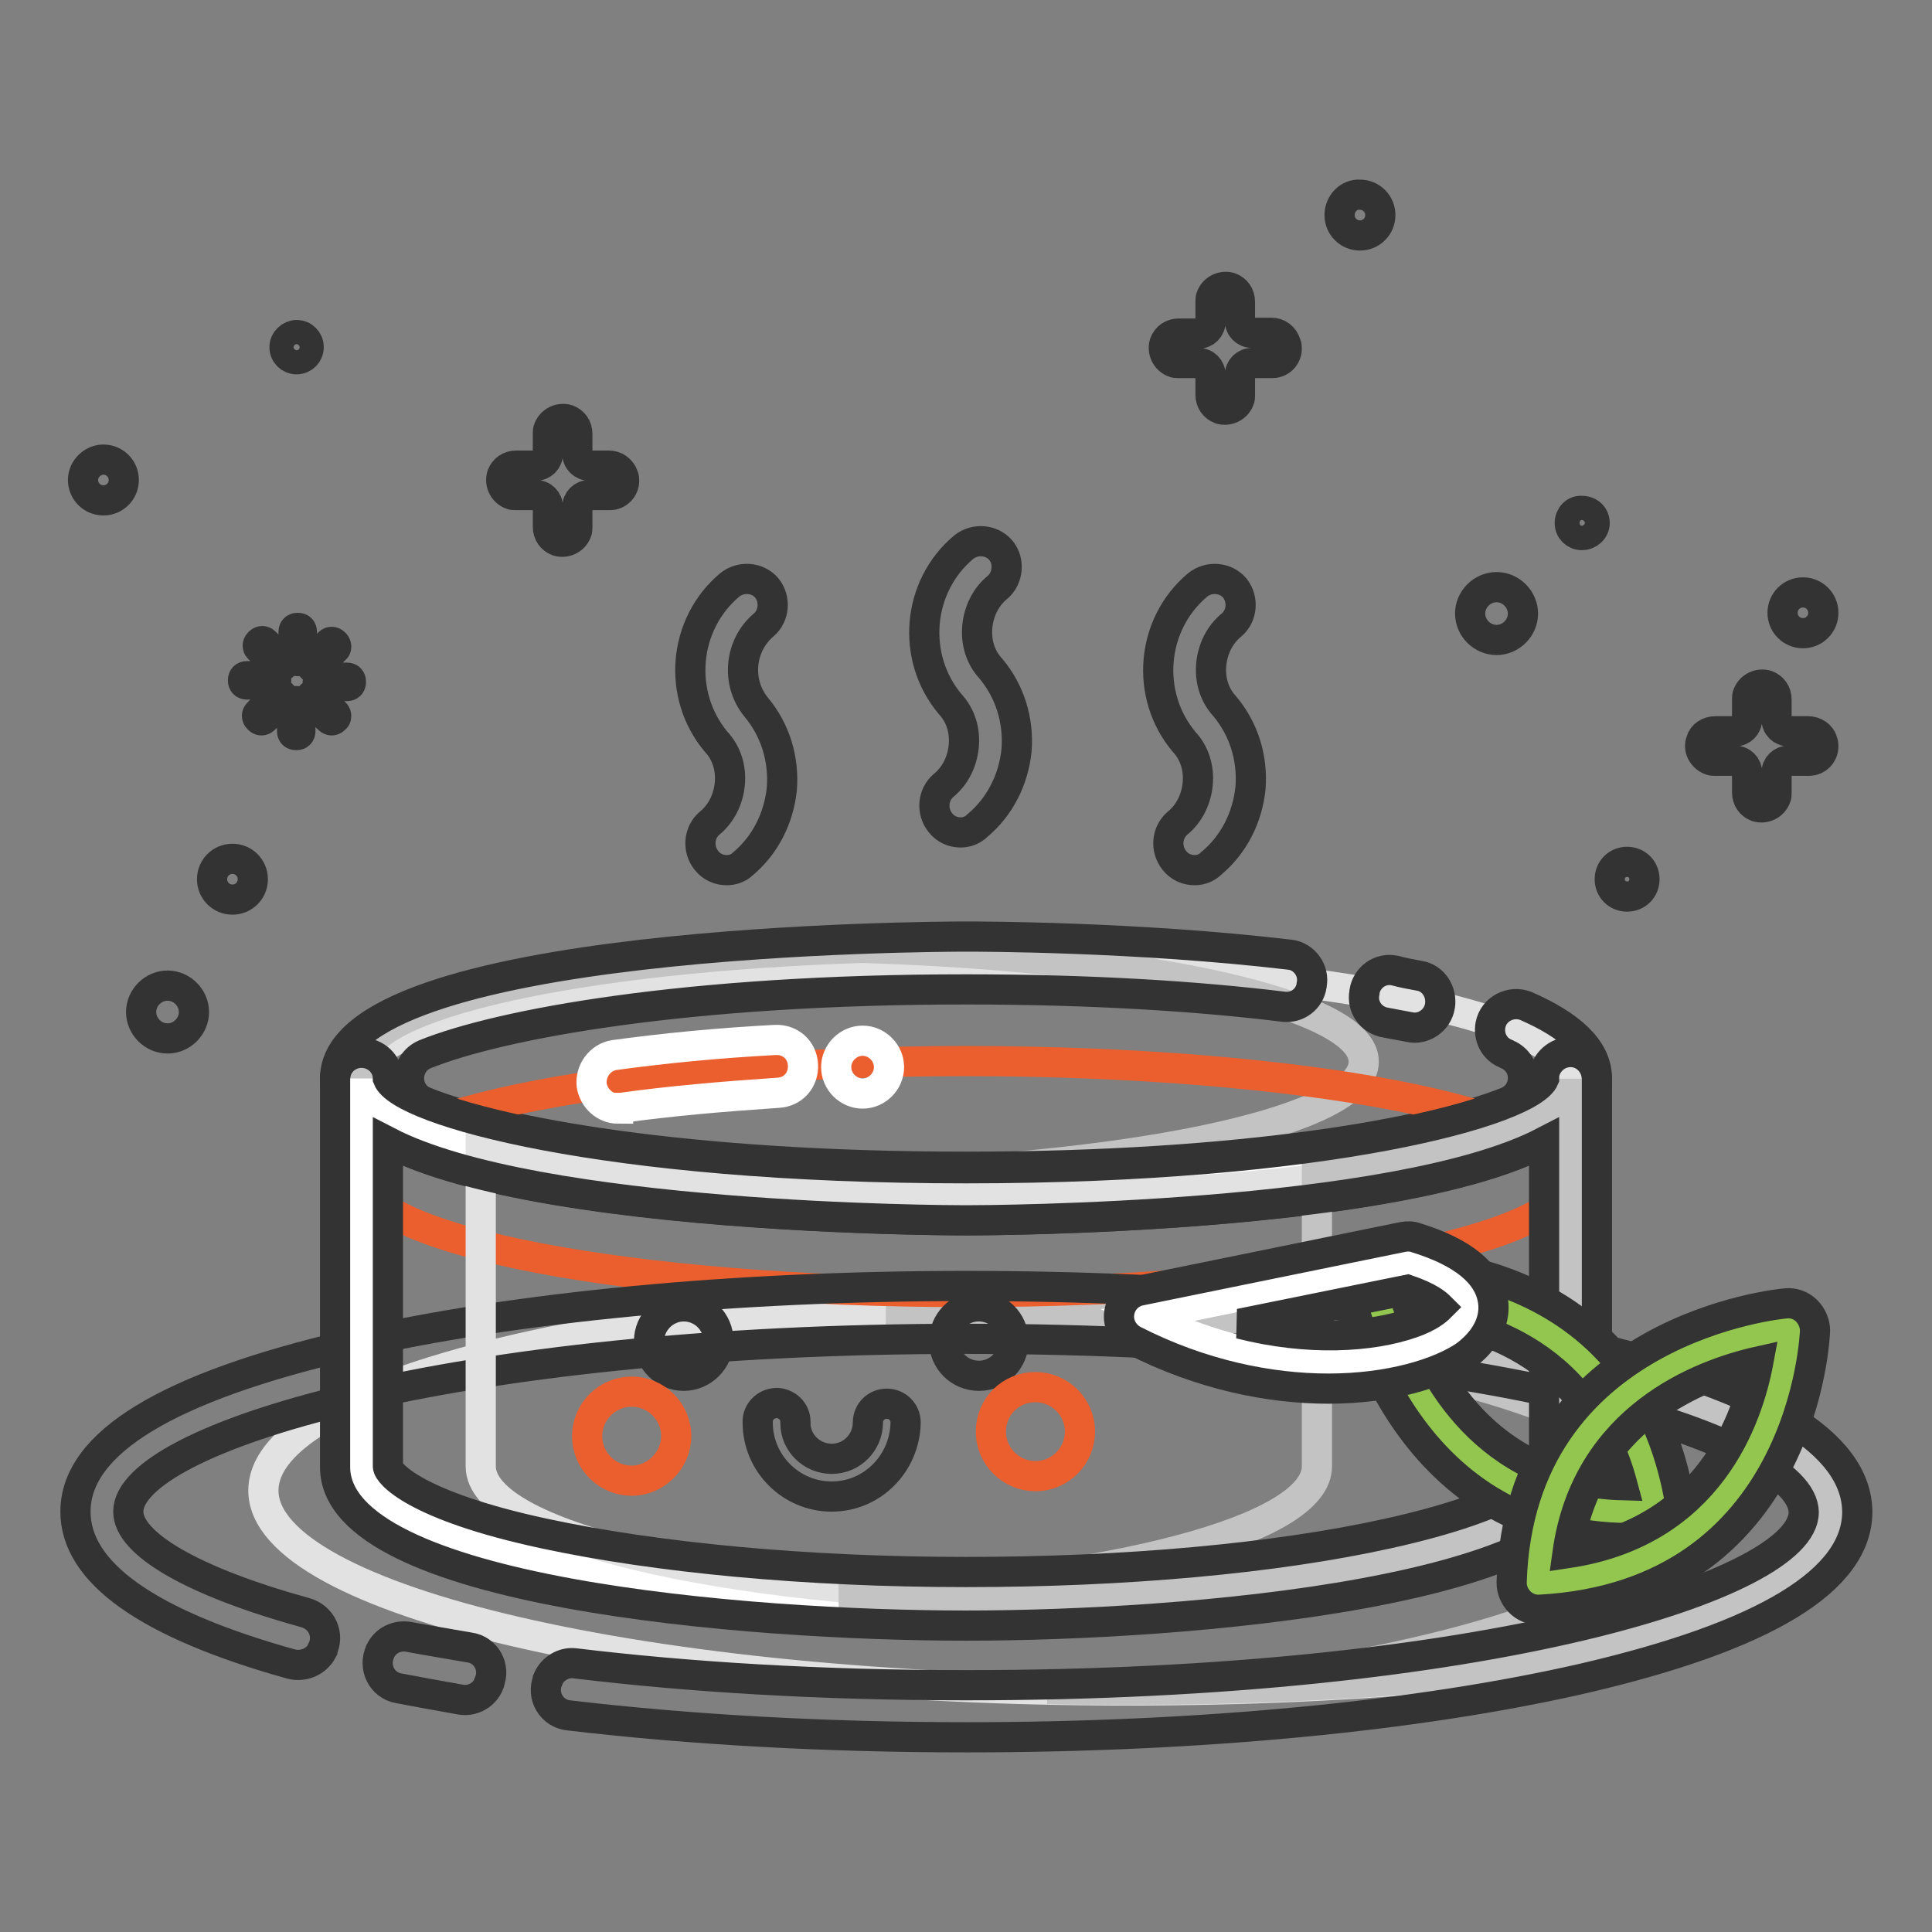 <?xml version="1.0" encoding="utf-8"?>
<!-- Svg Vector Icons : http://www.onlinewebfonts.com/icon -->
<!DOCTYPE svg PUBLIC "-//W3C//DTD SVG 1.1//EN" "http://www.w3.org/Graphics/SVG/1.1/DTD/svg11.dtd">
<svg version="1.1" xmlns="http://www.w3.org/2000/svg" xmlns:xlink="http://www.w3.org/1999/xlink" x="0px" y="0px" viewBox="0 0 256 256" enable-background="new 0 0 256 256" xml:space="preserve">
<rect x="0" y="0" width="256" height="256" fill="#808080" stroke="none"/>
<g> <path stroke-width="4" fill-opacity="0" stroke="#e3e2e2"  d="M128,173.8c-15.7,0-30.6,0.7-44.2,2c-29.6,4.8-48.9,12.7-48.9,21.7c0,14.6,51.3,26.5,114.5,26.5 c15.7,0,30.6-0.7,44.2-2c29.6-4.8,48.9-12.7,48.9-21.7C242.5,185.7,191.2,173.8,128,173.8z"/> <path stroke-width="4" fill-opacity="0" stroke="#c3c3c3"  d="M128,173.8c-3.6,0-7.1,0.1-10.6,0.1c58.3,1.2,103.9,12.5,103.9,26.3c0,9-19.4,16.9-48.9,21.7 c-10.5,1-21.8,1.7-33.6,1.9c3.5,0.1,7,0.1,10.6,0.1c15.7,0,30.6-0.7,44.2-2c29.6-4.8,48.9-12.7,48.9-21.7 C242.5,185.7,191.2,173.8,128,173.8L128,173.8z"/> <path stroke-width="4" fill-opacity="0" stroke="#e3e2e2"  d="M47.9,142.9c0,8.4,35.9,15.3,80.1,15.3c44.2,0,80.1-6.8,80.1-15.3l0,0c0-8.4-35.9-15.3-80.1-15.3 C83.8,127.6,47.9,134.4,47.9,142.9z"/> <path stroke-width="4" fill-opacity="0" stroke="#c3c3c3"  d="M114.3,125.6c-37.7,1.2-66.4,7.5-66.4,15.1c0,7.6,28.7,13.8,66.4,15.1c37.7-1.2,66.4-7.5,66.4-15.1 C180.8,133.1,152.1,126.8,114.3,125.6z"/> <path stroke-width="4" fill-opacity="0" stroke="#333333"  d="M190.8,133.3C190.8,133.2,190.8,133.2,190.8,133.3c0.3-1.9-0.9-3.7-2.7-4c-1.1-0.2-2.2-0.4-3.3-0.7 c-1.9-0.4-3.7,0.9-4,2.8c0,0,0,0.1,0,0.1c-0.4,1.9,0.9,3.7,2.8,4c1.1,0.2,2.1,0.4,3.2,0.6C188.6,136.5,190.5,135.2,190.8,133.3z"/> <path stroke-width="4" fill-opacity="0" stroke="#333333"  d="M197.5,135.8L197.5,135.8c-0.3,1.6,0.5,3.2,2,3.8c0.1,0,0.1,0.1,0.2,0.1c2.8,1.2,2.8,5.1,0,6.3 c-9.9,4-34.5,8.6-71.7,8.6c-37.3,0-61.9-4.6-71.7-8.6c-2.8-1.1-2.8-5.1,0-6.3c9.9-4,34.5-8.6,71.7-8.6c16.6,0,30.7,0.9,42.1,2.3 c1.8,0.2,3.4-1,3.7-2.8c0-0.1,0-0.1,0-0.1c0.4-1.9-1-3.8-2.9-4c-20.4-2.4-41.2-2.4-42.9-2.4c-3.4,0-83.6,0.2-83.6,18.8 c0,18.6,80.2,18.8,83.6,18.8s83.6-0.2,83.6-18.8c0-4-3.7-7.1-9.4-9.6C200.2,132.5,197.9,133.7,197.5,135.8L197.5,135.8z"/> <path stroke-width="4" fill-opacity="0" stroke="#eb5f2e"  d="M47.9,155.9c0,8.4,35.9,15.3,80.1,15.3c44.2,0,80.1-6.8,80.1-15.3c0-8.4-35.9-15.3-80.1-15.3 C83.8,140.6,47.9,147.5,47.9,155.9z"/> <path stroke-width="4" fill-opacity="0" stroke="#ffffff"  d="M81.9,146.9c-1.7,0-3.2-1.3-3.5-3.1c-0.2-1.9,1.1-3.7,3-4c6.6-0.9,13.7-1.6,21.3-2c2-0.1,3.6,1.3,3.7,3.3 c0.1,2-1.3,3.6-3.3,3.7c-7.4,0.5-14.4,1.1-20.8,2H81.9L81.9,146.9z"/> <path stroke-width="4" fill-opacity="0" stroke="#333333"  d="M50.4,218.8C50.4,218.8,50.3,218.9,50.4,218.8c-1,2.1,0.2,4.5,2.4,4.9c2.6,0.5,5.4,1,8.2,1.5 c1.6,0.3,3.2-0.6,3.8-2.1c0,0,0-0.1,0-0.1c0.9-2.1-0.4-4.4-2.6-4.7c-2.8-0.5-5.4-0.9-8-1.4C52.6,216.6,51,217.4,50.4,218.8z"/> <path stroke-width="4" fill-opacity="0" stroke="#333333"  d="M209.7,178.2c-21.9-5.1-50.9-7.8-81.7-7.8c-30.9,0-59.9,2.8-81.7,7.8c-24.1,5.6-36.3,13-36.3,22.1 c0,8.1,9.6,14.9,28.6,20.2c1.6,0.4,3.3-0.3,4.1-1.8c0,0,0-0.1,0-0.1c1-2-0.1-4.3-2.2-4.9c-15.2-4.2-23.5-9.2-23.5-13.4 c0-9.6,42.2-22.9,111-22.9c68.8,0,111,13.4,111,23c0,9.6-42.2,22.9-111,22.9c-19.5,0-36.9-1.1-51.8-2.9c-1.5-0.2-3,0.7-3.6,2.1 c0,0,0,0.1,0,0.1c-0.9,2.1,0.5,4.5,2.8,4.7c16.1,1.9,34,2.9,52.7,2.9c30.9,0,59.9-2.8,81.7-7.8c24.1-5.6,36.3-13,36.3-22.1 C246,191.2,233.8,183.7,209.7,178.2L209.7,178.2z"/> <path stroke-width="4" fill-opacity="0" stroke="#ffffff"  d="M47.9,142.9c0,8.4,35.9,15.3,80.1,15.3s80.1-6.8,80.1-15.3v51.4c0,9.7-35.9,17.5-80.1,17.5 s-80.1-7.8-80.1-17.5V142.9z"/> <path stroke-width="4" fill-opacity="0" stroke="#e3e2e2"  d="M143.8,158.2c-2.7,0-5.3,0-7.9-0.1c-2.6,0.1-5.3,0.1-7.9,0.1c-26.3,0-49.7-2.4-64.3-6.2v42.3 c0,9.1,31.6,16.6,72.2,17.4c40.5-0.9,72.2-8.3,72.2-17.4v-44.5C193.5,153.6,170.1,158.2,143.8,158.2z"/> <path stroke-width="4" fill-opacity="0" stroke="#c3c3c3"  d="M174.5,155.3v39c0,8.4-27.1,15.4-63.3,17.1c5.4,0.2,11.1,0.4,16.8,0.4c44.2,0,80.1-7.8,80.1-17.5v-51.4 C208.1,148,194.8,152.6,174.5,155.3L174.5,155.3z"/> <path stroke-width="4" fill-opacity="0" stroke="#333333"  d="M96.3,115.3c-1,0-2-0.4-2.7-1.3c-1.2-1.5-1-3.7,0.4-4.9c1.6-1.3,2.5-3.2,2.7-5.2c0.2-2.1-0.4-4.1-1.8-5.6 c-5.2-6.2-4.4-15.6,1.8-20.8c1.5-1.2,3.7-1,4.9,0.4c1.2,1.5,1,3.7-0.4,4.9c-3.2,2.7-3.7,7.6-1,10.9c2.5,3,3.7,6.8,3.4,10.8 c-0.4,3.9-2.2,7.5-5.2,10C97.9,115,97.1,115.3,96.3,115.3z M127.3,110.3c-1,0-2-0.4-2.7-1.3c-1.2-1.5-1-3.7,0.4-4.9 c1.6-1.3,2.5-3.2,2.7-5.2c0.2-2.1-0.4-4.1-1.8-5.6c-5.2-6.2-4.4-15.6,1.8-20.8c1.5-1.2,3.7-1,4.9,0.4s1,3.7-0.4,4.9 c-1.6,1.3-2.5,3.2-2.7,5.2c-0.2,2.1,0.4,4.1,1.8,5.6c2.5,3,3.7,6.8,3.4,10.8c-0.4,3.9-2.2,7.5-5.2,10 C128.9,110,128.1,110.3,127.3,110.3z"/> <path stroke-width="4" fill-opacity="0" stroke="#333333"  d="M158.3,115.3c-1,0-2-0.4-2.7-1.3c-1.2-1.5-1-3.7,0.4-4.9c1.6-1.3,2.5-3.2,2.7-5.2c0.2-2.1-0.4-4.1-1.8-5.6 c-5.2-6.2-4.4-15.6,1.8-20.8c1.5-1.2,3.7-1,4.9,0.4c1.2,1.5,1,3.7-0.4,4.9c-1.6,1.3-2.5,3.2-2.7,5.2c-0.2,2.1,0.4,4.1,1.8,5.6 c2.5,3,3.7,6.8,3.4,10.8c-0.4,3.9-2.2,7.5-5.2,10C159.9,115,159.1,115.3,158.3,115.3L158.3,115.3z"/> <path stroke-width="4" fill-opacity="0" stroke="#333333"  d="M128,215.4c-28.9,0-83.6-4.4-83.6-21v-51.4c0-2,1.6-3.5,3.5-3.5c1.9,0,3.5,1.5,3.5,3.4 c1.7,4.3,28.6,11.9,76.6,11.9c48,0,74.8-7.6,76.6-11.9c0-0.2,0-0.3,0-0.4c0.2-1.7,1.7-3.1,3.5-3.1c2,0,3.5,1.7,3.5,3.6v51.4 C211.6,211,156.9,215.4,128,215.4L128,215.4z M51.4,151.3v43c0,0.9,3.5,5.2,20.7,8.9c14.9,3.2,34.7,5.1,55.9,5.1 c21.1,0,41-1.8,55.9-5.1c17.2-3.8,20.7-8,20.7-8.9v-43c-19.6,10.2-73.8,10.4-76.6,10.4C125.2,161.7,71.1,161.5,51.4,151.3 L51.4,151.3z"/> <path stroke-width="4" fill-opacity="0" stroke="#92c64f"  d="M219.3,200.2c-5.2-31.9-36.9-29.4-36.9-29.4S188.3,202.6,219.3,200.2z"/> <path stroke-width="4" fill-opacity="0" stroke="#333333"  d="M216,203.8c-30.7,0-37-32.1-37.1-32.4c-0.2-1,0.1-2,0.7-2.8c0.6-0.8,1.5-1.3,2.5-1.4 c0.4,0,35-2.4,40.6,32.4c0.2,1-0.1,2-0.7,2.8c-0.6,0.8-1.5,1.3-2.5,1.3C218.4,203.8,217.2,203.8,216,203.8L216,203.8z M187,174.4 c2.5,7.4,9.8,21.9,28,22.4C210.1,178.5,194.7,174.9,187,174.4z"/> <path stroke-width="4" fill-opacity="0" stroke="#92c64f"  d="M203.8,209.8c32.3-1.8,33.1-33.6,33.1-33.6S204.8,178.7,203.8,209.8z"/> <path stroke-width="4" fill-opacity="0" stroke="#333333"  d="M203.8,213.3c-0.9,0-1.8-0.4-2.4-1c-0.7-0.7-1.1-1.6-1.1-2.6c1-33.8,36-37,36.4-37c1-0.1,2,0.3,2.7,1 c0.7,0.7,1.1,1.7,1.1,2.6c0,0.4-1.3,35.1-36.5,37H203.8L203.8,213.3z M233,180.4c-7.6,1.7-22.8,7.4-25.3,25.4 C226.5,203,231.6,187.9,233,180.4z"/> <path stroke-width="4" fill-opacity="0" stroke="#ffffff"  d="M186.6,167.2c22.1,6.8-7,21.5-34.8,7.1L186.6,167.2z"/> <path stroke-width="4" fill-opacity="0" stroke="#333333"  d="M176,184c-7.7,0-16.8-1.8-25.8-6.4c-1.3-0.7-2.1-2.1-1.9-3.6c0.2-1.5,1.3-2.7,2.8-3l34.8-7.1 c0.6-0.1,1.2-0.1,1.7,0.1c6.2,1.9,9.6,4.7,10.2,8.2c0.3,1.6,0.1,4.6-3.6,7.4C190.7,182,184.1,184,176,184L176,184z M164.3,175.4 c9,2.3,17.4,1.8,22.8-0.1c2.3-0.8,3.3-1.7,3.7-2.1c-0.4-0.4-1.4-1.3-4.3-2.3L164.3,175.4z"/> <path stroke-width="4" fill-opacity="0" stroke="#333333"  d="M239.6,96.9H237c-0.9,0-1.6-0.7-1.6-1.6v-2.6c0-0.9-0.5-1.6-1.3-1.9c-1-0.3-2.1,0.2-2.5,1.2 c-0.1,0.2-0.1,0.4-0.1,0.6v2.7c0,0.9-0.7,1.6-1.6,1.6h-2.6c-0.9,0-1.7,0.5-1.9,1.3c-0.4,1,0.2,2.1,1.2,2.5c0.2,0.1,0.4,0.1,0.6,0.1 h2.7c0.9,0,1.6,0.7,1.6,1.6v2.6c0,0.9,0.5,1.6,1.3,1.9c1,0.3,2.1-0.2,2.5-1.2c0.1-0.2,0.1-0.4,0.1-0.6v-2.7c0-0.9,0.7-1.6,1.6-1.6 h2.7c1.1,0,1.9-0.9,1.9-1.9c0-0.2,0-0.4-0.1-0.6C241.3,97.4,240.4,96.9,239.6,96.9L239.6,96.9z"/> <path stroke-width="4" fill-opacity="0" stroke="#333333"  d="M213.3,116.5c0,1.3,1,2.3,2.3,2.3s2.3-1,2.3-2.3c0-1.3-1-2.3-2.3-2.3S213.3,115.2,213.3,116.5z"/> <path stroke-width="4" fill-opacity="0" stroke="#333333"  d="M208,69.3c0,0.9,0.7,1.6,1.6,1.6c0.9,0,1.7-0.7,1.7-1.6c0-0.9-0.7-1.6-1.7-1.6 C208.7,67.6,208,68.4,208,69.3z"/> <path stroke-width="4" fill-opacity="0" stroke="#333333"  d="M236.2,81.2c0,1.5,1.2,2.7,2.7,2.7c1.5,0,2.7-1.2,2.7-2.7c0,0,0,0,0,0c0-1.5-1.2-2.7-2.7-2.7 C237.4,78.5,236.2,79.7,236.2,81.2C236.2,81.2,236.2,81.2,236.2,81.2z"/> <path stroke-width="4" fill-opacity="0" stroke="#333333"  d="M37.7,46c0,0.9,0.7,1.6,1.6,1.6c0.9,0,1.6-0.7,1.6-1.6c0-0.9-0.7-1.6-1.6-1.6C38.5,44.4,37.7,45.1,37.7,46z "/> <path stroke-width="4" fill-opacity="0" stroke="#333333"  d="M11,63.6c0,1.5,1.2,2.7,2.7,2.7c1.5,0,2.7-1.2,2.7-2.7c0,0,0,0,0,0c0-1.5-1.2-2.7-2.7-2.7 C12.3,60.9,11,62.1,11,63.6z"/> <path stroke-width="4" fill-opacity="0" stroke="#333333"  d="M80.7,61.7h-2.6c-0.9,0-1.6-0.7-1.6-1.6v-2.6c0-0.9-0.5-1.6-1.3-1.9c-1-0.3-2.1,0.2-2.5,1.2 c-0.1,0.2-0.1,0.4-0.1,0.6v2.7c0,0.9-0.7,1.6-1.6,1.6h-2.6c-0.9,0-1.6,0.5-1.9,1.3c-0.3,1,0.2,2.1,1.2,2.5c0.2,0.1,0.4,0.1,0.6,0.1 H71c0.9,0,1.6,0.7,1.6,1.6v2.6c0,0.9,0.5,1.6,1.3,1.9c1,0.3,2.1-0.2,2.5-1.2c0.1-0.2,0.1-0.4,0.1-0.6v-2.7c0-0.9,0.7-1.6,1.6-1.6 h2.7c1.1,0,1.9-0.9,1.9-1.9c0-0.2,0-0.4-0.1-0.6C82.3,62.2,81.5,61.7,80.7,61.7z"/> <path stroke-width="4" fill-opacity="0" stroke="#333333"  d="M18.7,134.1c0,1.9,1.6,3.5,3.5,3.5s3.5-1.6,3.5-3.5c0-1.9-1.6-3.5-3.5-3.5 C20.3,130.6,18.7,132.2,18.7,134.1C18.7,134.1,18.7,134.1,18.7,134.1z"/> <path stroke-width="4" fill-opacity="0" stroke="#333333"  d="M177.5,28.5c0,1.5,1.2,2.7,2.7,2.7c1.5,0,2.7-1.2,2.7-2.7c0,0,0,0,0,0c0-1.5-1.2-2.7-2.7-2.7 C178.7,25.7,177.5,27,177.5,28.5C177.5,28.5,177.5,28.5,177.5,28.5z"/> <path stroke-width="4" fill-opacity="0" stroke="#333333"  d="M194.8,81.3c0,1.9,1.6,3.5,3.5,3.5c1.9,0,3.5-1.6,3.5-3.5c0,0,0,0,0,0c0-1.9-1.6-3.5-3.5-3.5 C196.4,77.8,194.8,79.4,194.8,81.3C194.8,81.3,194.8,81.3,194.8,81.3z"/> <path stroke-width="4" fill-opacity="0" stroke="#333333"  d="M168.5,44.1h-2.6c-0.9,0-1.6-0.7-1.6-1.6V40c0-0.9-0.5-1.6-1.3-1.9c-1-0.3-2.1,0.2-2.5,1.2 c-0.1,0.2-0.1,0.4-0.1,0.6v2.7c0,0.9-0.7,1.6-1.6,1.6h-2.6c-0.9,0-1.6,0.5-1.9,1.3c-0.3,1,0.2,2.1,1.2,2.5c0.2,0.1,0.4,0.1,0.6,0.1 h2.7c0.9,0,1.6,0.7,1.6,1.6v2.6c0,0.9,0.5,1.6,1.3,1.9c1,0.3,2.1-0.2,2.5-1.2c0.1-0.2,0.1-0.4,0.1-0.6v-2.7c0-0.9,0.7-1.6,1.6-1.6 h2.7c1.1,0,1.9-0.9,1.9-1.9c0-0.2,0-0.4-0.1-0.6C170.1,44.6,169.3,44.1,168.5,44.1L168.5,44.1z"/> <path stroke-width="4" fill-opacity="0" stroke="#333333"  d="M28.1,116.5c0,1.5,1.2,2.7,2.7,2.7c1.5,0,2.7-1.2,2.7-2.7c0-1.5-1.2-2.7-2.7-2.7 C29.3,113.8,28.1,115,28.1,116.5z"/> <path stroke-width="4" fill-opacity="0" stroke="#333333"  d="M125.1,177.7c0,2.6,2.1,4.6,4.6,4.6c2.6,0,4.6-2.1,4.6-4.6c0,0,0,0,0,0c0-2.6-2.1-4.6-4.6-4.6 C127.1,173.1,125.1,175.2,125.1,177.7L125.1,177.7z"/> <path stroke-width="4" fill-opacity="0" stroke="#333333"  d="M86,177.7c0,2.6,2.1,4.6,4.6,4.6s4.6-2.1,4.6-4.6c0-2.6-2.1-4.6-4.6-4.6S86,175.2,86,177.7L86,177.7z"/> <path stroke-width="4" fill-opacity="0" stroke="#333333"  d="M110.2,198.3c-5.4,0-9.8-4.4-9.8-9.8v-0.3c0.1-1.3,1.2-2.3,2.6-2.3c1.3,0.1,2.4,1.1,2.4,2.5v0.2 c0,2.6,2.2,4.7,4.8,4.7c2.7,0,4.8-2.2,4.8-4.8c0-1.4,1.1-2.5,2.5-2.5c1.4,0,2.5,1.1,2.5,2.5C119.9,193.9,115.6,198.3,110.2,198.3z" /> <path stroke-width="4" fill-opacity="0" stroke="#eb5f2e"  d="M131.3,189.7c0,3.3,2.7,5.9,5.9,5.9c3.3,0,5.9-2.7,5.9-5.9l0,0c0-3.3-2.7-5.9-5.9-5.9 C133.9,183.8,131.3,186.4,131.3,189.7z"/> <path stroke-width="4" fill-opacity="0" stroke="#eb5f2e"  d="M77.8,190.3c0,3.3,2.7,5.9,5.9,5.9s5.9-2.7,5.9-5.9l0,0c0-3.3-2.7-5.9-5.9-5.9S77.8,187,77.8,190.3z"/> <path stroke-width="4" fill-opacity="0" stroke="#ffffff"  d="M110.8,141.4c0,1.9,1.6,3.5,3.5,3.5c1.9,0,3.5-1.6,3.5-3.5c0-1.9-1.6-3.5-3.5-3.5 C112.4,137.9,110.8,139.5,110.8,141.4z"/> <path stroke-width="4" fill-opacity="0" stroke="#333333"  d="M39.5,87.6h-0.1c-0.3,0-0.5-0.2-0.5-0.5v-3.4c0-0.3,0.2-0.5,0.5-0.5h0.1c0.3,0,0.5,0.2,0.5,0.5V87 C40,87.3,39.8,87.6,39.5,87.6z M37.5,88.2L37.5,88.2c-0.3,0.3-0.6,0.3-0.8,0.1l-2.4-2.4c-0.2-0.2-0.2-0.5,0-0.7l0.1-0.1 c0.2-0.2,0.5-0.2,0.7,0l2.4,2.4C37.7,87.7,37.7,88,37.5,88.2z M36.6,90.1v0.1c0,0.3-0.2,0.5-0.5,0.5h-3.4c-0.3,0-0.5-0.2-0.5-0.5 v-0.1c0-0.3,0.2-0.5,0.5-0.5h3.4C36.4,89.6,36.6,89.8,36.6,90.1z M37.4,92.1L37.4,92.1c0.3,0.3,0.3,0.6,0.1,0.8L35,95.3 c-0.2,0.2-0.5,0.2-0.7,0l-0.1-0.1c-0.2-0.2-0.2-0.5,0-0.7l2.4-2.4C36.8,91.9,37.1,91.9,37.4,92.1z M39.2,92.9h0.1 c0.3,0,0.5,0.2,0.5,0.5v3.5c0,0.3-0.2,0.5-0.5,0.5h-0.1c-0.3,0-0.5-0.2-0.5-0.5v-3.4C38.7,93.2,38.9,92.9,39.2,92.9z M41.2,92.2 L41.2,92.2c0.3-0.3,0.6-0.3,0.8-0.1l2.4,2.4c0.2,0.2,0.2,0.6,0,0.7l-0.1,0.1c-0.2,0.2-0.5,0.2-0.7,0L41.2,93 C41,92.8,41,92.4,41.2,92.2z M42.1,90.4v-0.1c0-0.3,0.2-0.5,0.5-0.5H46c0.3,0,0.5,0.2,0.5,0.5v0.1c0,0.3-0.2,0.5-0.5,0.5h-3.4 C42.3,90.9,42.1,90.7,42.1,90.4z M41.3,88.4L41.3,88.4c-0.3-0.3-0.3-0.6-0.1-0.8l2.4-2.4c0.2-0.2,0.5-0.2,0.7,0l0.1,0.1 c0.2,0.2,0.2,0.6,0,0.7l-2.4,2.4C41.9,88.6,41.6,88.6,41.3,88.4z"/></g>
</svg>